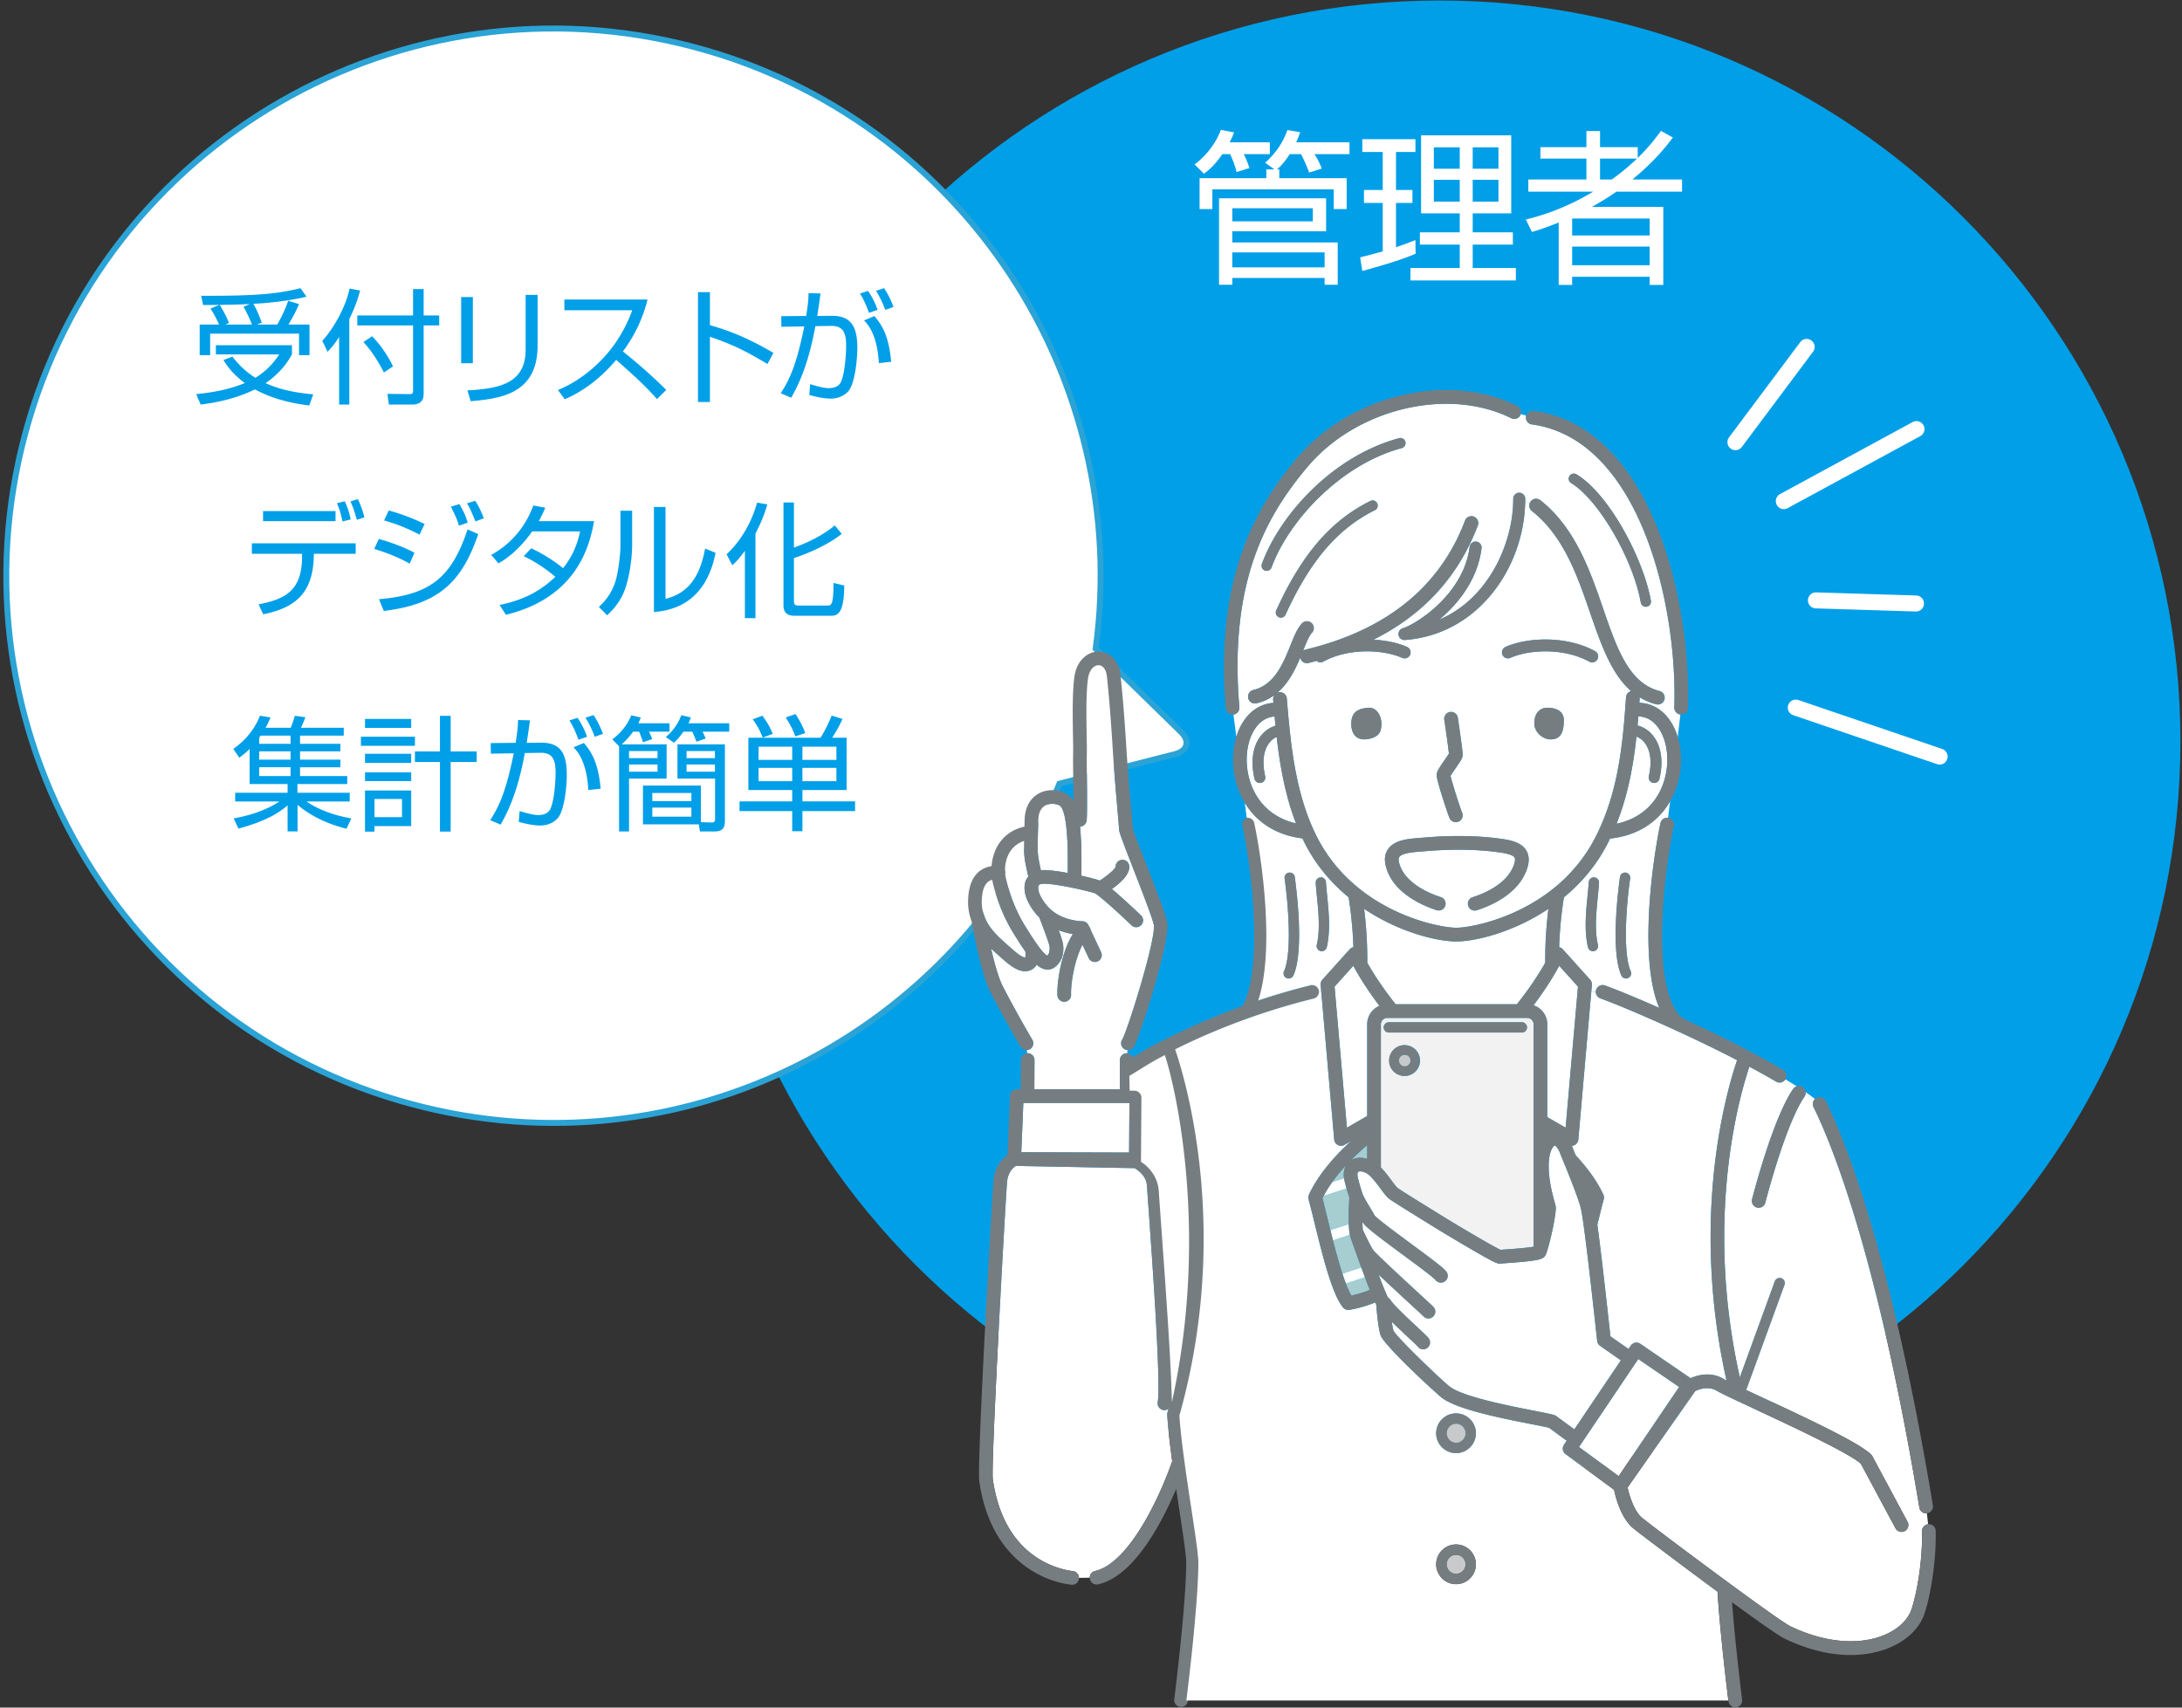 <svg xmlns="http://www.w3.org/2000/svg" width="368" height="288" viewBox="-0.563 -0.082 368 288" xml:space="preserve"><rect x="-0.563" y="-0.082" width="368" height="288" fill="#333333" stroke="none"/><path fill="#009FE8" d="M367.17 124.943c0 69.004-55.938 124.943-124.941 124.943-69.008 0-124.945-55.939-124.945-124.943S173.221 0 242.229 0C311.232 0 367.17 55.939 367.17 124.943"/><path fill="#FFF" d="m198.627 123.385-9.879-9.654c-1.223-1.193-3.043-2.973-4.523-4.42 6.152-45.34-22.184-89.264-67.547-101.418C67.455-5.297 16.857 23.914 3.666 73.137c-13.188 49.225 16.023 99.82 65.25 113.008 45.359 12.156 91.863-11.715 109.207-54.055l6.125-1.568 13.383-3.42c2.094-.536 2.539-2.209.996-3.717"/><path fill="none" stroke="#2BA3D5" stroke-miterlimit="10" d="m198.627 123.385-9.879-9.654c-1.223-1.193-3.043-2.973-4.523-4.42 6.152-45.34-22.184-89.264-67.547-101.418C67.455-5.297 16.857 23.914 3.666 73.137c-13.188 49.225 16.023 99.82 65.25 113.008 45.359 12.156 91.863-11.715 109.207-54.055l6.125-1.568 13.383-3.42c2.094-.536 2.539-2.209.996-3.717z"/><path fill="#FFF" d="M213.596 23.923v1.988H209.2c.308.588.728 1.568.952 2.352l-2.156.672c-.224-1.008-.756-2.296-1.092-3.024h-1.288c-.979 1.372-1.932 2.464-3.136 3.304l-1.568-1.568c2.269-1.652 3.836-4.116 4.424-5.824l2.24.42c-.224.588-.364.924-.756 1.68h6.776zm1.596 4.564v1.484h11.368v5.208h-2.185v-3.332h-20.468v3.332h-2.156v-5.208h11.256v-1.484h1.372l-1.567-1.12c1.68-1.512 2.968-3.276 3.752-5.516l2.155.364c-.195.56-.363 1.036-.672 1.708h8.988v1.988h-5.908c.616.98.784 1.316 1.232 2.436l-2.128.672c-.28-.812-.924-2.268-1.372-3.108h-1.904c-.224.364-1.063 1.68-2.156 2.576h.393zm7.896 4.872v5.572h-15.819v1.876h17.779v7.14h-2.212v-1.148h-15.567v1.148h-2.24V33.359h18.059zm-15.819 1.68v2.212h13.58v-2.212h-13.58zm0 7.448v2.52h15.567v-2.52h-15.567zM238.181 42.711c-2.772 1.204-6.748 2.296-8.988 2.912l-.364-2.296c.98-.224 2.521-.672 3.809-1.008v-8.176h-3.164v-2.184h3.164v-6.412h-3.444v-2.156h8.96v2.156h-3.276v6.412h2.772v2.184h-2.772v7.476c1.372-.476 2.24-.812 3.276-1.204l.027 2.296zm16.128-19.964v13.16h-6.496v3.192h6.775v2.072h-6.775v3.948h7.279v2.1h-17.779v-2.1h8.315v-3.948h-6.72v-2.072h6.72v-3.192h-6.523v-13.16h15.204zm-8.681 2.016h-4.368v3.612h4.368v-3.612zm0 5.488h-4.368v3.668h4.368v-3.668zm6.524-5.488h-4.34v3.612h4.34v-3.612zm0 5.488h-4.34v3.668h4.34v-3.668zM281.58 23.111c-1.008 1.344-3.08 4.004-6.832 7.084h8.372v2.044h-11.06c-1.345.952-2.744 1.792-4.172 2.576h12.067v13.16h-2.296v-1.372h-13.076v1.372h-2.268V37.447c-2.408.952-3.36 1.26-4.508 1.596l-1.036-2.1c2.156-.532 6.355-1.68 11.368-4.704h-10.948v-2.044h9.8v-3.528h-7.756v-1.932h7.756v-2.716h2.296v2.716h6.356v1.82c2.128-2.072 3.275-3.668 3.92-4.564l2.017 1.12zm-3.92 13.664h-13.076v2.856h13.076v-2.856zm0 4.732h-13.076v3.136h13.076v-3.136zm-6.412-11.312c.645-.448 2.185-1.54 4.284-3.528h-6.244v3.528h1.96z"/><path fill="#009FE8" d="M51.591 68.301c-3.191-.378-6.341-1.176-9.154-2.708-3.674 1.806-7.412 2.331-9.154 2.562l-.756-1.764c2.876-.294 5.48-.756 8.209-1.869-2.163-1.575-3.107-3.065-3.611-3.884l1.512-.567c.756.966 1.89 2.31 3.863 3.569 2.268-1.365 3.464-3.107 4.031-3.947H35.844v-1.554h12.829v1.554c-.525.945-1.701 2.96-4.451 4.85 1.596.672 3.548 1.47 8.042 1.89l-.673 1.868zm-5.396-13.647c.903-1.554 1.533-3.065 1.848-4.01l1.827.567c-.672 1.533-1.029 2.163-1.785 3.443h3.548v5.165h-1.764v-3.632H34.878v3.632h-1.764v-5.165h3.275a20.443 20.443 0 0 0-1.449-2.708l1.512-.609c-.819.021-1.743.021-2.771.021l-.315-1.554c9.553.042 12.997-.357 16.755-1.281l1.008 1.428c-2.436.63-6.425 1.113-8.965 1.197.777 1.365 1.218 2.646 1.428 3.191l-.819.315h3.422zm-4.262 0a24.388 24.388 0 0 0-1.428-3.002l1.092-.462c-1.386.084-3.653.126-5.102.147.504.798 1.218 2.121 1.554 3.065l-.609.252h4.493zM58.352 68.154H56.63V56.753c-.861 1.344-1.428 1.953-1.953 2.499l-.882-1.848c1.89-2.058 3.947-5.669 4.598-8.818l1.785.336c-.252.861-.651 2.415-1.827 4.808v14.424zM70.886 48.67v4.451h2.625v1.68h-2.625v11.422c0 .945-.21 1.932-2.016 1.932h-3.842l-.252-1.806 3.779.042c.357 0 .546-.084.546-.588V54.801h-9.406v-1.68h9.406V48.67h1.785zm-6.698 14.067c-.315-.609-1.659-3.233-3.464-5.123l1.47-.987c2.079 2.142 3.191 4.409 3.527 5.081l-1.533 1.029zM79.185 61.184h-1.974v-11.17h1.974v11.17zm10.918-2.961c0 8.314-6.572 8.923-11.275 9.364l-.567-1.827c5.249-.294 9.826-1.071 9.826-6.887v-9.217h2.016v8.567zM93.529 65.698c3.527-1.407 9.658-5.438 12.535-13.458H94.621v-1.806h14.025a24.244 24.244 0 0 1-4.157 8.755c2.541 2.037 4.997 4.178 7.307 6.488l-1.554 1.554c-1.176-1.323-2.708-2.981-6.887-6.614-2.373 2.813-5.27 5.186-8.671 6.635l-1.155-1.554zM119.167 49.195v5.564c4.724 1.323 8.125 3.17 10.708 4.682l-1.008 1.869c-3.821-2.289-5.921-3.296-9.7-4.598v11.002h-2.016V49.195h2.016zM137.813 49.405c-.105.903-.252 1.911-.546 3.8l2.415-.021c3.191-.021 4.346 1.68 4.346 5.396 0 1.953-.399 6.215-1.617 7.433-.903.882-1.932 1.134-2.918 1.134-1.218 0-2.688-.378-3.569-.609l.147-1.827c1.029.315 2.289.672 3.149.672s1.68-.252 2.058-1.071c.672-1.491.861-4.85.861-6.026 0-2.142-.42-3.443-2.583-3.401l-2.604.042c-1.281 6.992-3.044 10.204-4.073 12.073l-1.764-.756c1.26-1.995 2.541-4.199 3.968-11.275l-3.863.063-.021-1.785 4.199-.042c.378-2.289.399-3.212.399-3.842l2.016.042zm8.188 3.275c-.735-1.995-1.239-2.792-1.533-3.254l1.365-.441c.651.903 1.26 2.163 1.617 3.191l-1.449.504zm1.659 8.483c-.273-4.892-1.89-6.572-2.499-7.202l1.743-.735c1.407 1.638 2.436 3.464 2.834 7.706l-2.078.231zm1.07-8.987c-.315-.945-.987-2.331-1.554-3.212l1.365-.441c.777 1.176 1.176 2.1 1.596 3.17l-1.407.483zM59.426 91.557v1.764h-7.055c-.042 6.53-2.981 9.07-8.545 10.204l-.777-1.68c4.829-.924 7.454-2.541 7.328-8.524h-8.461v-1.764h17.51zm-3.401-5.438v1.701h-12.22v-1.701h12.22zm1.176 1.742c-.21-1.029-.483-2.079-.945-3.065l1.323-.336c.462.966.798 1.995 1.008 3.065l-1.386.336zm2.414-.273c-.42-1.47-.567-1.974-1.071-3.107l1.239-.378c.462.861.924 2.289 1.113 3.065l-1.281.42zM68.534 94.979c-1.974-1.092-3.947-1.869-5.984-2.478l.777-1.68c1.806.483 4.346 1.407 6.005 2.331l-.798 1.827zm-5.186 6.005c8.671-.756 12.241-3.653 14.949-11.779l1.806.798c-2.708 7.769-6.362 11.821-15.936 12.955l-.819-1.974zm6.845-10.897a30.268 30.268 0 0 0-5.984-2.394l.798-1.68a34.475 34.475 0 0 1 6.047 2.289l-.861 1.785zm6.635-1.512c-.273-.987-.378-1.218-1.344-3.212l1.428-.42c.735 1.26 1.008 1.827 1.407 3.128l-1.491.504zm2.792-.714c-.84-2.016-.924-2.247-1.428-3.044l1.386-.441c.399.63.819 1.281 1.449 2.96l-1.407.525zM89.026 92.396c2.75 1.26 4.829 2.897 5.375 3.359 1.323-1.701 2.289-3.485 2.876-6.215h-8.083c-2.457 3.464-4.745 4.85-5.69 5.396l-1.218-1.428c4.388-2.436 6.236-6.005 7.097-8.335l2.016.378c-.231.567-.504 1.176-1.092 2.268h9.322c-.693 3.758-2.625 12.808-14.865 15.789l-1.071-1.659c3.779-.777 6.656-2.142 9.406-4.745-2.499-2.1-4.472-3.065-5.333-3.485l1.26-1.323zM106.049 91.704c0 2.31-.399 5.123-1.113 7.328-.819 2.499-2.373 3.968-3.107 4.661l-1.386-1.407c.882-.84 2.31-2.289 2.96-4.934.294-1.176.672-3.758.672-5.375v-5.921h1.974v5.648zm5.627 9.217c3.863-.945 5.816-3.779 6.677-8.482l1.764.714c-1.764 9.049-8.042 9.763-10.393 9.994V85.426h1.953v15.495zM126.85 104.175h-1.785V92.816c-1.029 1.428-1.512 1.869-2.121 2.436l-.966-1.848c2.625-2.436 4.325-5.732 5.144-8.713l1.722.294c-.231.819-.672 2.373-1.995 4.913v14.277zm14.55-14.214c-2.562 2.037-6.194 3.485-8.063 4.073v7.097c0 .756.105.924.924.924h4.619c.777 0 1.113 0 1.134-3.821l1.806.441c-.021 5.102-1.323 5.102-2.436 5.102h-5.795c-.819 0-2.016-.105-2.016-1.743V84.67h1.764v7.601c1.344-.462 4.556-1.764 6.887-3.737l1.176 1.427zM48.465 122.665a16.29 16.29 0 0 0 .693-2.016l1.785.231c-.231.63-.399 1.029-.756 1.785h7.223v1.323h-7.37v1.386h6.803v1.26H50.04v1.407h6.803v1.281H50.04v1.491h7.958v1.344H49.6v1.47h8.818v1.47h-7.286c2.918 1.995 6.299 2.625 7.559 2.855l-.819 1.743c-1.596-.42-5.081-1.365-8.251-4.031v4.472h-1.68v-4.388c-1.239 1.071-3.338 2.583-8.293 3.926l-.798-1.722c1.302-.252 4.766-.903 7.706-2.855h-7.454v-1.47h8.839v-1.47h-6.404v-5.921c-.735.735-1.26 1.113-1.743 1.47l-1.008-1.47c1.092-.798 3.296-2.52 4.493-5.606l1.785.294a13.306 13.306 0 0 1-.84 1.743h4.241zm-5.081 1.322c-.063.105-.126.21-.231.336v1.05h5.291v-1.386h-5.06zm5.06 2.646h-5.291v1.407h5.291v-1.407zm0 2.687h-5.291v1.491h5.291v-1.491zM69.417 124.176v1.533h-9.112v-1.533h9.112zm-.63-3.002v1.512h-7.79v-1.512h7.79zm0 5.879v1.533h-7.79v-1.533h7.79zm0 3.128v1.47h-7.79v-1.47h7.79zm0 3.066v6.005h-6.194v.924h-1.596v-6.929h7.79zm-1.554 1.427h-4.64v3.065h4.64v-3.065zm8.209 5.501h-1.806v-11.737h-4.22v-1.785h4.22v-6.005h1.806v6.005h4.388v1.785h-4.388v11.737zM88.813 121.405c-.105.903-.252 1.911-.546 3.8l2.415-.021c3.191-.021 4.346 1.68 4.346 5.396 0 1.953-.399 6.215-1.617 7.433-.903.882-1.932 1.134-2.918 1.134-1.218 0-2.688-.378-3.569-.609l.147-1.827c1.029.315 2.289.672 3.149.672s1.68-.252 2.058-1.071c.672-1.491.861-4.85.861-6.026 0-2.142-.42-3.443-2.583-3.401l-2.604.042c-1.281 6.992-3.044 10.204-4.073 12.073l-1.764-.756c1.26-1.995 2.541-4.199 3.968-11.275l-3.863.063-.021-1.785 4.199-.042c.378-2.289.399-3.212.399-3.842l2.016.042zm8.188 3.275c-.735-1.995-1.239-2.792-1.533-3.254l1.365-.441c.651.903 1.26 2.163 1.617 3.191l-1.449.504zm1.659 8.483c-.273-4.892-1.89-6.572-2.499-7.202l1.743-.735c1.407 1.638 2.436 3.464 2.834 7.706l-2.078.231zm1.07-8.987c-.315-.945-.987-2.331-1.554-3.212l1.365-.441c.777 1.176 1.176 2.1 1.596 3.17l-1.407.483zM112.349 121.909v1.407h-3.464c.357.735.441.966.546 1.26l-1.554.525a16.786 16.786 0 0 0-.651-1.785h-1.008c-.168.231-.84 1.176-1.932 2.142h7.58v5.774h-6.341v8.923h-1.68v-14.361l-1.134-1.176c1.68-1.302 2.541-2.52 3.191-4.052l1.596.357c-.126.357-.21.588-.399.987h5.25zm-2.016 4.682h-4.808v1.197h4.808v-1.197zm0 2.267h-4.808v1.218h4.808v-1.218zm-2.456 10.1v-6.551h9.763v6.173l1.764.063c.252 0 .63.021.63-.588v-6.824h-6.341v-5.774h8v12.85c0 1.029-.189 1.848-1.785 1.848h-2.415l-.21-1.197h-9.406zm8.167-5.291h-6.593v1.365h6.593v-1.365zm0 2.456h-6.593v1.533h6.593v-1.533zm6.383-14.214v1.407h-4.514c.315.588.441.924.525 1.176l-1.554.525c-.21-.609-.42-1.113-.693-1.701H114.7c-.777 1.092-1.134 1.428-1.596 1.869l-1.386-.966c1.134-.882 2.121-2.31 2.625-3.674l1.617.378c-.126.336-.21.567-.42.987h6.887zm-2.414 4.682h-4.787v1.197h4.787v-1.197zm0 2.267h-4.787v1.218h4.787v-1.218zM142.22 124.344v8.818h-7.454v1.911h8.881v1.638h-8.881v3.401h-1.722v-3.401h-8.881v-1.638h8.881v-1.911h-7.391v-8.818h12.157c.735-1.029 1.722-3.296 1.89-3.737l1.827.567c-.567 1.302-1.302 2.499-1.743 3.17h2.436zm-14.152-.021c-.399-1.05-.966-2.142-1.68-3.086l1.638-.609c.861 1.239 1.155 1.701 1.743 3.065l-1.701.63zm4.976 1.533h-5.669v2.226h5.669v-2.226zm0 3.569h-5.669v2.247h5.669v-2.247zm.525-5.312c-.378-1.113-.945-2.121-1.617-3.191l1.659-.567c1.092 1.722 1.428 2.646 1.638 3.212l-1.68.546zm6.929 1.743h-5.732v2.226h5.732v-2.226zm0 3.569h-5.732v2.247h5.732v-2.247z"/><path fill="#FFF" d="M184.123 264.881c5.625-1.279 10.775-12.115 13.008-18.514-.389-2.887-.711-5.652-.838-7.826a1.153 1.153 0 0 1 .041-.383c.063-.215.119-.43.18-.645a1.151 1.151 0 0 1-1.824-1.133c.574-3.107-.988-24.834-1.574-33.014a269.836 269.836 0 0 1-.242-3.477c-.098-1.67-1.559-2.652-2.084-2.953l-20.035-.379c-.385.242-1.316.994-1.471 2.668-.264 2.889-2.754 47.74-2.406 50.182 1.857 13.043 10.82 15.16 13.523 15.498a1.15 1.15 0 0 1 1.004 1.133l1.82-.021a1.152 1.152 0 0 1 .898-1.136zM169.307 159.258l.42.369c.701.629 1.877 1.68 2.549 1.785a.188.188 0 0 0 .066.002c-.012-.016.109-.271.023-1.008a48.735 48.735 0 0 1-1.42-2.16l-.338-.535c-1.646-2.584-2.813-5.33-3.674-8.641a9.1 9.1 0 0 1-.158-.768c-.855.229-1.676.986-1.76 3.496a6.883 6.883 0 0 0 .314 2.326c.094.135.16.287.189.459 0 .006.006.045.018.111.81 1.945 2.407 3.357 3.771 4.564zM168.971 147.313c.035.391.094.785.197 1.178.797 3.07 1.873 5.605 3.385 7.98l.346.545c.586.934 2.318 3.686 3.162 4.088.203-.189.486-.6.379-1.594-.074-.543-1.137-3.332-1.484-4.248a14.506 14.506 0 0 1-.205-.568c-.072-.074-.146-.145-.217-.221-1.961-2.139-2.754-4.467-2.066-6.078a2.77 2.77 0 0 1 .395-.643c-.182-.783-.473-2.088-.602-2.967-.117-.809-.139-1.684-.113-3.037-.943.318-1.715.881-2.266 1.67-.623.896-.941 2.053-.938 3.273.035.113.061.23.061.355a1.292 1.292 0 0 1-.034.267zM174.986 146.693c.123-.014.244-.027.371-.029.945-.023 2.527.189 4.16.488.01-1.859.008-4.494-.059-5.293-.016-.17-.027-.396-.043-.664-.232-4.096-.855-5.225-1.336-5.451-.648-.307-1.652-.402-2.43.076-.691.424-1.061 1.217-1.094 2.359l-.033 1.029c-.088 2.891-.131 4.209.021 5.244.092.624.283 1.523.443 2.241z"/><path fill="#FFF" d="M172.76 177.553a1.154 1.154 0 0 1 1.146 1.16l-.025 4.93h14.432v-4.936c0-.637.518-1.154 1.154-1.154.027 0 .055.006.086.01l.039-.545a1.133 1.133 0 0 1-.58-.197 1.152 1.152 0 0 1-.299-1.58c.977-1.732 5.82-17.307 5.305-19.418-.352-1.428-2.086-5.879-3.477-9.457-2.063-5.295-2.375-6.162-2.375-6.635 0-.221-.109-1.479-.227-2.811-.234-2.668-.59-6.697-.855-10.969-.369-5.914-.709-9.498-.965-11.957-.117-1.131-.666-1.869-1.398-1.879h-.016c-.719 0-1.578.725-1.789 2.324-.336 2.557-.262 6.664-.207 9.662.023 1.268.039 2.268.023 2.906-.021.809-.004 2.436.014 4.158.029 2.725.061 5.813-.041 7.096a1.15 1.15 0 0 1-.852 1.023l-.258.068c.063.627.098 1.219.125 1.711.012.242.023.447.039.6.086 1.027.074 4.314.061 5.957 1.338.297 2.498.602 3.102.814 1.322-.85 2.51-1.873 2.664-2.32a1.155 1.155 0 0 1 1.068-1.172 1.144 1.144 0 0 1 1.234 1.068c.102 1.379-1.443 2.805-2.93 3.846 1.967 1.643 4.531 4.092 4.902 4.449a1.153 1.153 0 1 1-1.596 1.664c-1.275-1.221-4.818-4.527-6.123-5.379-.412-.152-1.947-.545-3.668-.904-.039-.006-.078-.016-.117-.025-1.836-.381-3.857-.719-4.949-.691-.453.01-.73.121-.818.33-.205.48.061 1.887 1.643 3.611 2.191 2.387 5.695 2.375 5.711 2.385a1.13 1.13 0 0 1 1.061.664l.102.217c.141.164.229.357.264.561l1.77 3.779a1.154 1.154 0 1 1-2.09.98l-1.051-2.242c-1.367 2.6-1.994 6.6-1.922 8.42a1.151 1.151 0 0 1-1.105 1.199l-.047.002a1.151 1.151 0 0 1-1.152-1.107c-.09-2.213.637-7.17 2.605-10.311a11.6 11.6 0 0 1-2.383-.654c.434 1.211.693 2.035.738 2.455.229 2.094-.645 3.219-1.416 3.793a1.943 1.943 0 0 1-1.178.395c-.129 0-.262-.012-.395-.037-.496-.094-.984-.367-1.471-.777a2.292 2.292 0 0 1-.332.436 2.26 2.26 0 0 1-1.619.656c-.137 0-.273-.012-.41-.033-1.24-.197-2.42-1.178-3.723-2.344l-.408-.361a36.927 36.927 0 0 1-1.197-1.086c.539 2.357 1.232 4.914 1.961 6.338 2.145 4.201 4.971 9.004 5 9.053a1.152 1.152 0 0 1-.41 1.58c-.156.094-.33.137-.504.148l.039.541c.027-.002.055-.008.082-.008h.008zM171.682 194.25l18.179.055.059-8.354h-17.895z"/><path fill="#767D81" d="M200.631 254.344c-.785-5.16-1.758-11.561-2.023-15.746 5.068-18.002 4.523-34.055 3.172-44.367-1.098-8.367-2.924-14.709-3.895-17.393 7.277-3.633 15.34-6.59 23.381-8.57.525-.129.875-.602.875-1.119a1.14 1.14 0 0 0-.029-.277 1.154 1.154 0 0 0-1.398-.844 115.49 115.49 0 0 0-8.809 2.559c2.744-8.381.707-23.389-.672-29.902a1.144 1.144 0 0 0-1.273-.9c-.031.004-.063.004-.094.01a1.156 1.156 0 0 0-.891 1.367c.949 4.482 2.037 12.17 1.977 19.08-.043 5.121-.711 8.99-1.916 11.342-4.521 1.633-8.928 3.523-13.072 5.641-2.133.971-3.949 2.074-5.447 3.008a1.147 1.147 0 0 0-.963-.668c-.031-.004-.059-.01-.086-.01-.637 0-1.154.518-1.154 1.154v4.936h-14.432l.025-4.93a1.155 1.155 0 0 0-1.146-1.16h-.008c-.027 0-.055.006-.082.008a1.149 1.149 0 0 0-1.07 1.141l-.027 4.941h-.654c-.619 0-1.127.488-1.152 1.105l-.412 9.98c-.832.58-2.145 1.865-2.367 4.289-.25 2.723-2.801 47.871-2.395 50.715.789 5.529 2.873 9.916 6.199 13.039 2.58 2.424 5.891 3.996 9.322 4.426a1.154 1.154 0 0 0 1.288-1.002c.008-.053.004-.105.004-.156a1.151 1.151 0 0 0-1.004-1.133c-2.703-.338-11.666-2.455-13.523-15.498-.348-2.441 2.143-47.293 2.406-50.182.154-1.674 1.086-2.426 1.471-2.668l20.035.379c.525.301 1.986 1.283 2.084 2.953.025.469.113 1.713.242 3.477.586 8.18 2.148 29.906 1.574 33.014a1.151 1.151 0 0 0 1.824 1.133c-.061.215-.117.43-.18.645a1.153 1.153 0 0 0-.041.383c.127 2.174.449 4.939.838 7.826-2.232 6.398-7.383 17.234-13.008 18.514a1.153 1.153 0 1 0 .512 2.25c6.059-1.377 10.754-10.395 13.164-16.096a634.3 634.3 0 0 0 .551 3.656c.59 3.891 1.148 7.564 1.148 8.697 0 7.105-2 22.965-2.02 23.125a1.152 1.152 0 0 0 1.145 1.297c.574 0 1.07-.426 1.145-1.008l.02-.145c.211-1.688 2.02-16.297 2.02-23.27-.003-1.308-.523-4.724-1.179-9.046zm-10.77-60.039-18.18-.055.344-8.299h17.895l-.059 8.354z"/><path fill="#767D81" d="M173.545 175.291c-.029-.049-2.855-4.852-5-9.053-.729-1.424-1.422-3.98-1.961-6.338.414.396.824.758 1.197 1.086l.408.361c1.303 1.166 2.482 2.146 3.723 2.344.137.021.273.033.41.033.617 0 1.193-.229 1.619-.656.129-.129.236-.277.332-.436.486.41.975.684 1.471.777.133.025.266.037.395.037.426 0 .826-.133 1.178-.395.771-.574 1.645-1.699 1.416-3.793-.045-.42-.305-1.244-.738-2.455.875.346 1.707.545 2.383.654-1.969 3.141-2.695 8.098-2.605 10.311a1.151 1.151 0 0 0 1.152 1.107l.047-.002a1.15 1.15 0 0 0 1.105-1.199c-.072-1.82.555-5.82 1.922-8.42l1.051 2.242a1.157 1.157 0 0 0 1.535.555c.578-.271.824-.957.555-1.535l-1.77-3.779a1.164 1.164 0 0 0-.264-.561l-.102-.217a1.13 1.13 0 0 0-1.061-.664c-.016-.01-3.52.002-5.711-2.385-1.582-1.725-1.848-3.131-1.643-3.611.088-.209.365-.32.818-.33 1.092-.027 3.113.311 4.949.691.039.01.078.02.117.025 1.721.359 3.256.752 3.668.904 1.305.852 4.848 4.158 6.123 5.379a1.152 1.152 0 1 0 1.596-1.664c-.371-.357-2.936-2.807-4.902-4.449 1.486-1.041 3.031-2.467 2.93-3.846a1.144 1.144 0 0 0-1.234-1.068 1.154 1.154 0 0 0-1.068 1.172c-.154.447-1.342 1.471-2.664 2.32-.604-.213-1.764-.518-3.102-.814.014-1.643.025-4.93-.061-5.957a12.026 12.026 0 0 1-.039-.6 38.996 38.996 0 0 0-.125-1.711l.258-.068a1.15 1.15 0 0 0 .852-1.023c.102-1.283.07-4.371.041-7.096-.018-1.723-.035-3.35-.014-4.158.016-.639 0-1.639-.023-2.906-.055-2.998-.129-7.105.207-9.662.211-1.6 1.07-2.324 1.789-2.324h.016c.732.01 1.281.748 1.398 1.879.256 2.459.596 6.043.965 11.957.266 4.271.621 8.301.855 10.969.117 1.332.227 2.59.227 2.811 0 .473.313 1.34 2.375 6.635 1.391 3.578 3.125 8.029 3.477 9.457.516 2.111-4.328 17.686-5.305 19.418a1.151 1.151 0 0 0 .299 1.58c.178.125.379.184.58.197.027.002.055.014.082.014.363 0 .723-.172.945-.49.826-1.174 6.41-18.115 5.639-21.268-.385-1.574-2.076-5.916-3.568-9.746-.969-2.49-2.066-5.305-2.217-5.9-.014-.375-.086-1.223-.234-2.91-.232-2.656-.588-6.668-.852-10.908-.373-5.959-.713-9.57-.971-12.053-.279-2.695-2.043-3.926-3.664-3.947h-.043c-1.699 0-3.689 1.346-4.082 4.33-.359 2.727-.281 6.934-.227 10.004.021 1.189.039 2.217.023 2.803-.021.852-.004 2.424.016 4.244.012 1.279.025 2.635.027 3.834-.354-.602-.809-1.088-1.402-1.369-1.479-.695-3.293-.617-4.621.199-1.359.832-2.137 2.344-2.195 4.256l-.031 1.027c0 .07-.004.133-.006.199-1.775.389-3.225 1.328-4.225 2.766-.766 1.1-1.207 2.455-1.32 3.889-2.512.438-3.844 2.359-3.957 5.729a9.061 9.061 0 0 0 .592 3.584c.291 1.668 1.615 8.906 3.188 11.986 2.176 4.262 5.041 9.125 5.068 9.174.215.365.6.568.994.568.027 0 .055-.01.08-.012.174-.012.348-.055.504-.148a1.154 1.154 0 0 0 .41-1.581zm.978-36.082.033-1.029c.033-1.143.402-1.936 1.094-2.359.777-.479 1.781-.383 2.43-.076.48.227 1.104 1.355 1.336 5.451.016.268.027.494.043.664.066.799.068 3.434.059 5.293-1.633-.299-3.215-.512-4.16-.488-.127.002-.248.016-.371.029-.16-.719-.352-1.617-.441-2.24-.153-1.036-.11-2.354-.023-5.245zm-4.642 4.209c.551-.789 1.322-1.352 2.266-1.67-.025 1.354-.004 2.229.113 3.037.129.879.42 2.184.602 2.967a2.762 2.762 0 0 0-.395.643c-.688 1.611.105 3.939 2.066 6.078.07.076.145.146.217.221.059.178.127.363.205.568.348.916 1.41 3.705 1.484 4.248.107.994-.176 1.404-.379 1.594-.844-.402-2.576-3.154-3.162-4.088l-.346-.545c-1.512-2.375-2.588-4.91-3.385-7.98a7.033 7.033 0 0 1-.197-1.178c.02-.086.033-.174.033-.266a1.16 1.16 0 0 0-.061-.355c-.003-1.221.316-2.378.939-3.274zm-4.344 11.277a1.569 1.569 0 0 1-.018-.111 1.135 1.135 0 0 0-.189-.459 6.837 6.837 0 0 1-.314-2.326c.084-2.51.904-3.268 1.76-3.496a9.1 9.1 0 0 0 .158.768c.861 3.311 2.027 6.057 3.674 8.641l.338.535c.482.77.955 1.5 1.42 2.16.086.736-.035.992-.023 1.008a.188.188 0 0 1-.066-.002c-.672-.105-1.848-1.156-2.549-1.785l-.42-.369c-1.365-1.208-2.962-2.62-3.771-4.564z"/><path fill="#FFF" d="M299.576 182.504c-.197 0-.398-.051-.582-.158a144.192 144.192 0 0 0-4.52-2.527c-1.711 5.082-7.609 25.639-1.609 52.41l5.902-16.205a.867.867 0 0 1 1.109-.518c.449.164.682.66.516 1.109l-6.459 17.732c.732.344 1.525.713 2.354 1.098 9.098 4.236 16.783 7.895 18.713 9.787.084.082.154.176.209.279l5.941 11.072c.301.561.09 1.262-.471 1.563-.561.299-1.26.09-1.564-.473l-5.85-10.902c-2.092-1.85-11.99-6.457-17.951-9.234-3.23-1.502-5.564-2.59-6.367-3.066-1.439-.854-3.074-.189-3.613.076l-11.4 16.246c.295 1.369 1.096 4.021 2.467 5.141 2.41 1.965 22.813 17.209 24.957 18.252 5.383 2.609 10.924 3.246 15.199 1.75 2.406-.84 4.195-2.277 5.039-4.043.613-1.285 2.109-7.258 1.998-13.734a1.15 1.15 0 0 1 1.025-1.162l-.209-1.85c-.041.004-.088.01-.129.01-.555 0-1.045-.4-1.139-.965-7.047-42.625-14.83-61.449-17.852-67.564a1.15 1.15 0 0 1 .242-1.34 21.183 21.183 0 0 0-1.576-1.166 1.14 1.14 0 0 1-.193.76c-3.227 4.684-6.563 17.738-6.598 17.869a1.153 1.153 0 0 1-2.236-.568c.143-.551 3.475-13.588 6.934-18.611.15-.215.359-.361.592-.438-.658-.418-1.313-.822-1.896-1.18-.217.351-.594.55-.983.55zM214.205 118.467l-.047-.551a1.152 1.152 0 0 1 .213-.762 8.177 8.177 0 0 1-3.033 1.385 1.15 1.15 0 0 1-1.383-.866 1.15 1.15 0 0 1 .863-1.383c3.561-.822 5.063-4.547 6.266-7.541.627-1.551 1.168-2.893 1.941-3.689a1.154 1.154 0 1 1 1.654 1.612c-.459.471-.941 1.67-1.453 2.941a1.097 1.097 0 0 1-.021.051 1.19 1.19 0 0 1 .379-.172c13.648-3.268 22.711-10.59 26.93-21.762a1.154 1.154 0 0 1 2.16.814c-.248.658-.52 1.299-.797 1.932.02.291.035.576.043.857a.981.981 0 0 1 .506-.07c.553.07.947.574.877 1.129-.668 5.322-3.979 9.398-7.133 12.033 8.625-3.664 12.523-13.363 12.48-20.387a1.007 1.007 0 0 1 1.004-1.016h.006c.557 0 1.006.447 1.01 1.002 0 .139-.004.279-.008.418l.781.318c.039-.098.088-.193.156-.279a1.153 1.153 0 0 1 1.621-.191c5.887 4.641 8.387 11.889 10.592 18.283 2.318 6.725 4.322 12.533 9.482 13.889a1.155 1.155 0 1 1-.586 2.232 10.217 10.217 0 0 1-2.738-1.174c.004.047.008.092.004.139-.018.262-.035.529-.055.795 1.953.068 3.688 1.002 4.965 2.713.664.891 1.164 1.936 1.508 3.07.188-1.58.344-2.926.447-3.813a1.152 1.152 0 0 1-1.02-1.176c.295-10.078-1.619-21.207-5.125-29.77-3.045-7.445-8.799-16.605-18.902-17.977a1.152 1.152 0 0 1-.988-1.299c.008-.061.025-.119.041-.176l-.918-.277c-.02.063-.039.123-.07.184-.281.57-.977.801-1.547.52-10.689-5.316-26.117-1.619-34.391 8.242-6.684 7.965-13.271 19.006-11.461 40.504a1.147 1.147 0 0 1-1 1.236c.152 1.162.318 2.438.488 3.756.344-1.117.84-2.146 1.496-3.025 1.236-1.648 2.894-2.572 4.763-2.699zm49.924-38.254a.865.865 0 0 1 1.189-.293c5.504 3.332 11.266 14.193 12.547 21.314a.868.868 0 0 1-.855 1.02.868.868 0 0 1-.85-.713c-1.326-7.383-7.143-17.359-11.738-20.141a.865.865 0 0 1-.293-1.187zm-32.828 5.758c-6.295 3.137-10.936 8.568-15.047 17.611a.864.864 0 1 1-1.576-.716c4.289-9.43 9.178-15.119 15.852-18.443a.864.864 0 1 1 .771 1.548zm-19.045 9.062c3.008-8.256 11.93-18.193 23.156-21.217a.866.866 0 0 1 .45 1.672c-10.543 2.838-19.193 12.494-21.98 20.139a.864.864 0 1 1-1.626-.594z"/><path fill="#595049" d="M218.725 110.838c-.008.016-.012.031-.02.047l.025-.006c-.001-.014-.001-.027-.005-.041z"/><path fill="#FFF" d="M210.975 138.748c1.379 6.514 3.414 21.521.67 29.902a115.789 115.789 0 0 1 8.811-2.559 1.155 1.155 0 0 1 1.426 1.121h.393l-.104-1.188c-.027-.32.078-.637.293-.873l4.617-5.133a1.15 1.15 0 0 1 .613-.348 67.839 67.839 0 0 0-.809-8.414c-2.793-2.301-5.352-5.213-7.25-8.848-.188-.357-.361-.721-.535-1.086-4.295-.527-7.682-2.625-9.723-6.004.133 1.029.242 1.895.324 2.527a1.153 1.153 0 0 1 1.274.903zm11.175 9.148a.86.86 0 0 1 .914.813c.039.668.117 1.439.199 2.254.266 2.648.598 5.943-.066 8.715a.865.865 0 1 1-1.684-.4c.594-2.488.281-5.623.027-8.141-.082-.834-.162-1.621-.203-2.324a.87.87 0 0 1 .813-.917zm-6.16 15.825c1.207-2.625.918-9.752.098-15.65a.868.868 0 0 1 .738-.977.867.867 0 0 1 .977.736c.289 2.064 1.625 12.559-.238 16.613a.868.868 0 0 1-1.148.426.866.866 0 0 1-.427-1.148zM195.893 177.873c-1.805.906-3.387 1.895-4.699 2.715-.459.285-.883.547-1.289.793.014.801.031 1.66.051 2.488h.775a1.21 1.21 0 0 1 1.211 1.222l-.076 10.775c1.041.65 2.852 2.295 3.006 4.998.027.486.121 1.781.252 3.613.836 11.645 1.83 25.197 1.953 31.926 6.304-28.514.64-53.069-1.184-58.53zM270.967 141.354c-.168.354-.336.707-.52 1.057-1.902 3.637-4.459 6.547-7.25 8.85-.172 1.025-.674 4.326-.809 8.414.23.051.445.164.609.346l4.621 5.133c.215.236.32.553.293.873l-.105 1.188h.77c0-.131.02-.264.066-.395.219-.6.883-.908 1.479-.689 2.182.791 5.477 2.154 9.152 3.781-3.428-8.047-1.246-24.309.205-31.162a1.15 1.15 0 0 1 1.277-.9c.098-.771.215-1.721.348-2.789-2.062 3.597-5.607 5.808-10.136 6.293zm-2.031 17.923a.864.864 0 1 1-1.682.4c-.662-2.771-.332-6.068-.064-8.717a65.82 65.82 0 0 0 .199-2.252.852.852 0 0 1 .914-.813c.477.029.84.439.813.916-.043.701-.121 1.488-.203 2.32-.255 2.521-.571 5.656.023 8.146zm5.099 5.592a.862.862 0 0 1-1.146-.426c-1.863-4.055-.527-14.549-.24-16.613a.869.869 0 0 1 .979-.736.86.86 0 0 1 .734.977c-.82 5.898-1.107 13.025.1 15.65a.866.866 0 0 1-.427 1.148z"/><path fill="#FFF" d="M274.939 257.721c-2.123-1.732-3.012-5.221-3.281-6.531l-8.18-6.02a1.15 1.15 0 0 1-.273-1.574l.461-.684-2.969-2.18c-.457-.125-1.678-.363-2.863-.596-6.314-1.234-12.689-2.596-15.186-4.439-.771-.568-9.816-8.836-10.389-10.611-.387-1.195-.645-4.18-.719-5.125a9.196 9.196 0 0 1-.178-.365c-1.432.563-2.893 1.004-4.346 1.242a1.154 1.154 0 0 1-1.079-.406c-1.875-2.289-3.492-8.908-4.793-14.225-.391-1.59-.727-2.961-1.016-4a1.154 1.154 0 0 1 .064-.795c1.521-3.291 4.182-6.367 7.086-9.029l-1.1.633a1.151 1.151 0 0 1-1.109.023 1.149 1.149 0 0 1-.617-.922l-2.182-24.904h-.393c0 .518-.348.99-.875 1.121-8.039 1.98-16.1 4.934-23.375 8.564 1.871 5.477 9.387 30.967.719 61.764.266 4.184 1.238 10.586 2.021 15.746.656 4.324 1.174 7.738 1.174 9.047 0 6.973-1.809 21.578-2.02 23.27h91.406c-.168-1.355-1.363-10.996-1.832-18.363-6.376-4.7-13.214-9.874-14.156-10.641zm-29.937 9.381c-1.848 0-3.35-1.502-3.35-3.348s1.502-3.348 3.35-3.348c1.846 0 3.348 1.502 3.348 3.348s-1.502 3.348-3.348 3.348zm0-22.106c-1.848 0-3.35-1.502-3.35-3.348s1.502-3.35 3.35-3.35c1.846 0 3.348 1.504 3.348 3.35s-1.502 3.348-3.348 3.348zM265.625 192.117a1.149 1.149 0 0 1-1.099 1.049c.098.217.195.449.285.709.047.113.184.439.375.904 1.914 2.055 3.578 4.289 4.664 6.633.113.25.137.531.063.795-.289 1.037-.625 2.408-1.014 3.996l-.066.27c.535 3.842 1.236 10.039 1.943 16.443.109.99.199 1.811.266 2.391.578.404 1.695 1.188 3.053 2.131l.381-.564a1.152 1.152 0 0 1 1.607-.306l8.471 5.799c1.068-.479 3.359-1.193 5.572.121.115.068.285.16.494.268-6.25-27.895.156-49.279 1.791-54.027-7.768-4.035-18.221-8.666-23.076-10.43a1.152 1.152 0 0 1-.758-1.084h-.77l-2.182 24.902zM234.814 169.293h20.453c1.848-2.32 3.492-4.715 4.781-7.004a68.8 68.8 0 0 1 .535-9.088c-5.932 3.967-12.313 5.502-15.543 5.502s-9.613-1.535-15.543-5.502c.27 2.17.57 5.441.533 9.088 1.29 2.289 2.937 4.684 4.784 7.004zM279.596 132.951c1.57-3.49 1.336-7.863-.563-10.402-.623-.838-1.684-1.771-3.289-1.799-.039.504-.082 1.014-.129 1.527 1.016.26 1.953.879 2.66 1.787 1.344 1.727 1.713 4.281 1.039 7.193a.926.926 0 0 1-1.109.692.921.921 0 0 1-.689-1.107c.545-2.361.299-4.365-.697-5.645a3.193 3.193 0 0 0-1.391-1.045c-.504 4.703-1.391 9.764-3.355 14.697 3.482-.732 6.122-2.783 7.523-5.898zM213.51 125.197c-.996 1.279-1.242 3.283-.695 5.645a.925.925 0 0 1-.902 1.13.925.925 0 0 1-.898-.715c-.672-2.912-.305-5.467 1.039-7.193.668-.859 1.543-1.457 2.498-1.738-.053-.525-.102-1.047-.148-1.561-1.504.094-2.508.979-3.109 1.783-1.896 2.539-2.131 6.914-.561 10.402 1.367 3.041 3.918 5.066 7.279 5.842-1.834-4.75-2.717-9.822-3.26-14.582-.466.206-.894.54-1.243.987z"/><path fill="#FFF" d="M236.385 107.859c-.027.002-.053.002-.078.002a1.009 1.009 0 0 1-.285-1.978c2.102-.619 10.262-5.635 11.277-13.742.047-.375.295-.674.621-.807a21.372 21.372 0 0 0-.043-.857c-3.373 7.633-9.004 13.426-16.793 17.332 2.145.113 4.125.549 5.629 1.213.512.225.742.82.52 1.33-.227.51-.82.742-1.332.518-3.246-1.428-9.004-1.693-13.283.633a.999.999 0 0 1-.482.123 1.01 1.01 0 0 1-.648-.246c-.455.119-.9.248-1.363.359a1.15 1.15 0 0 1-1.391-.854c0-.002 0-.004-.002-.006l-.025.006c-.861 2.045-1.992 4.301-3.848 5.879a1.17 1.17 0 0 1 .354-.094 1.158 1.158 0 0 1 1.248 1.055c.604 7.23 1.359 16.23 5.221 23.617 6.471 12.375 20.287 15.053 23.361 15.053s16.891-2.678 23.359-15.053c4.143-7.922 4.77-16.75 5.273-23.844.035-.502.398-.895.852-1.023-3.359-2.922-5.094-7.926-6.895-13.148-2.205-6.393-4.484-13.002-9.84-17.223a1.149 1.149 0 0 1-.348-1.342l-.781-.318c-.126 10.835-7.661 22.456-20.278 23.415zm6.636 13.454a1.152 1.152 0 0 1 .973-1.311 1.149 1.149 0 0 1 1.309.971c.863 5.793.824 6.207.813 6.363-.045.475-.328.904-1.137 2.074-.281.406-.723 1.043-.904 1.373.252 1.104 1.58 5.35 1.947 6.18a1.153 1.153 0 0 1-1.057 1.619c-.443 0-.865-.256-1.057-.689-.316-.719-2.176-6.33-2.176-7.215 0-.582.352-1.139 1.348-2.582.234-.336.568-.818.719-1.076-.069-.768-.43-3.375-.778-5.707zm-12.855 3.251c-2.09.363-2.926-1.045-2.82-2.863s1.309-2.275 2.82-2.408c1.527-.133 2.248 1.5 2.248 2.627s-.158 2.281-2.248 2.644zm26.75 22.059c-1.469 4.043-5.871 5.996-8.363 6.801a1.154 1.154 0 1 1-.707-2.195c2.09-.676 5.77-2.273 6.902-5.395.217-.598.26-1.057.119-1.289-.338-.561-2.057-.797-2.701-.885-3.738-.514-7.973-.566-12.586-.16-.186.016-.383.031-.586.047-1.145.088-3.059.234-3.551.895-.049.066-.203.273-.074.854.781 3.551 5.203 5.332 7.066 5.934a1.153 1.153 0 1 1-.708 2.195c-2.246-.723-7.576-2.914-8.613-7.633-.234-1.066-.074-1.984.477-2.727 1.117-1.504 3.396-1.678 5.227-1.818.195-.016.383-.029.559-.045 4.785-.422 9.193-.363 13.102.172 1.672.23 3.527.592 4.363 1.979.523.866.551 1.965.074 3.27zm4.004-22c-1.188-.01-2.717-1.111-2.717-2.73s.857-2.396 1.713-2.559c.859-.164 3.266 0 3.266 2.037s-.536 3.264-2.262 3.252zm7.506-14.894a1.01 1.01 0 1 1-.965 1.773c-4.277-2.326-10.037-2.063-13.283-.633a1.01 1.01 0 1 1-.814-1.848c3.685-1.623 10.218-1.925 15.062.708zM260.389 172.678v15.652l3.096 1.783 2.084-23.791-3.162-3.512c-.053.098-.111.197-.166.295a.973.973 0 0 1-.086.154c-1.133 2.039-2.525 4.143-4.086 6.207a3.39 3.39 0 0 1 2.32 3.212zM230.018 172.678c0-1.398.852-2.6 2.064-3.115-1.588-2.096-3.006-4.232-4.158-6.305a1.593 1.593 0 0 1-.078-.141c-.055-.102-.117-.205-.172-.307l-3.16 3.512 2.082 23.791 3.422-1.973v-15.462z"/><circle fill="#C8C9CA" cx="245.002" cy="241.648" r="1.617"/><circle fill="#C8C9CA" cx="245.002" cy="263.754" r="1.617"/><path fill="#A6CDD0" d="M227.264 208.779a3.219 3.219 0 0 1-.166-.609l-2.854.939c.49 1.914 1.033 3.906 1.598 5.631l3.184-1.049a290.402 290.402 0 0 1-1.762-4.912zM227.01 201.9a38.057 38.057 0 0 1-.477-1.547l-3.863 1.271c-.066.127-.137.254-.199.383.27 1.006.572 2.244.916 3.65l.428 1.746 3.1-1.02c-.061-1.551.024-3.377.095-4.483zM226.08 198.406c-.07-.777.082-1.453.41-1.99a29.567 29.567 0 0 0-2.379 2.887l2.002-.658c-.013-.086-.029-.172-.033-.239zM226.424 216.395c.309.811.621 1.512.93 2.033a20.207 20.207 0 0 0 3.113-.943c-.266-.666-.547-1.398-.83-2.146l-3.213 1.056z"/><path fill="#FFF" d="m229.025 213.691-3.184 1.049c.191.588.387 1.145.582 1.654l3.213-1.057c-.204-.546-.411-1.099-.611-1.646zM227.061 207.984c-.012-.041-.016-.082-.021-.125a14.097 14.097 0 0 1-.125-1.475l-3.1 1.02c.139.555.281 1.125.43 1.705l2.854-.939a2.346 2.346 0 0 1-.038-.186zM226.113 198.645l-2.002.658a20.468 20.468 0 0 0-1.441 2.322l3.863-1.271c-.183-.635-.347-1.278-.42-1.709z"/><path fill="#A6CDD0" d="M230.018 195.363v-2.309a46.103 46.103 0 0 0-2.783 2.584c.1-.066.203-.129.314-.182.713-.341 1.597-.349 2.469-.093z"/><path fill="#F2F2F2" d="M257.004 171.6h-23.6a1.08 1.08 0 0 0-1.078 1.078v24.148c.691.715 1.266 1.479 1.773 2.166.424.572.863 1.166 1.121 1.35.637.449 4.359 2.752 6.359 3.988l1.246.771c1.859 1.156 8.395 5.045 9.686 5.613.158-.012.369-.027.619-.047 2.527-.176 4.18-.338 4.951-.486v-37.504a1.077 1.077 0 0 0-1.077-1.077zm-20.662 9.789a2.597 2.597 0 1 1 .003-5.195 2.597 2.597 0 0 1-.003 5.195zm19.762-7.326h-22.436a.864.864 0 1 1 0-1.73h22.436a.864.864 0 0 1 0 1.73z"/><circle fill="#C8C9CA" cx="236.342" cy="178.792" r=".983"/><path fill="#FFF" d="M269.289 226.896a1.156 1.156 0 0 1-.482-.809c-.063-.545-.176-1.578-.324-2.918-.584-5.301-1.951-17.713-2.48-19.654-.654-2.389-3.309-8.719-3.334-8.783l-.029-.074c-.406-1.197-.908-1.539-1-1.518-.225.037-1.016.949-1.016 3.43 0 2.453.639 4.77.98 6.014.098.354.17.625.203.793.219 1.086-1.266 7.615-1.775 8.334-.436.615-1.092.865-6.738 1.26-.389.027-.666.047-.76.057-.473.063-.689.09-5.514-2.73a310.917 310.917 0 0 1-5.412-3.236l-1.242-.768c-2.926-1.811-5.836-3.615-6.477-4.068-.563-.396-1.063-1.076-1.645-1.861-.521-.705-1.111-1.504-1.795-2.16-.705-.678-1.574-.824-1.904-.666-.188.092-.186.459-.168.668.035.387.57 2.262.871 3.111.291.689.789 1.51 1.227 2.234.316.518.59.971.771 1.346.533.641 3.967 3.172 6.25 4.857 3.85 2.842 5.463 4.061 5.891 4.674a1.151 1.151 0 0 1-.943 1.814c-.359 0-.711-.164-.934-.475-.412-.488-3.285-2.607-5.383-4.156-5.063-3.734-6.543-4.895-6.916-5.627.01.543.033 1.014.072 1.361 1.201 2.582 1.652 3.273 1.764 3.424.49.654 5.393 5.172 7.748 7.344 2.365 2.178 2.377 2.193 2.484 2.338a1.155 1.155 0 0 1-1.795 1.449c-.178-.18-1.186-1.109-2.252-2.092a633.466 633.466 0 0 1-5.295-4.918c.648 1.709 1.229 3.162 1.57 3.85.158.094.299.221.4.387.516.846 2.961 3.131 4.422 4.494 1.328 1.242 1.852 1.738 2.074 2.039a1.155 1.155 0 0 1-1.856 1.373c-.164-.205-1.029-1.012-1.793-1.725-.969-.904-1.844-1.73-2.592-2.467.088.633.184 1.18.279 1.496.684 1.279 8.355 8.604 9.576 9.504 2.287 1.689 10.072 3.213 14.258 4.031 1.949.381 2.904.57 3.342.73.105.037.203.09.291.154l3.045 2.24 7.848-11.645c-1.905-1.327-3.35-2.342-3.512-2.456zM275.736 229.127l-10 14.84 6.692 4.924 10.203-15.045z"/><path fill="#767D81" d="M216.416 164.869a.867.867 0 0 0 1.148-.426c1.863-4.055.527-14.549.238-16.613a.865.865 0 0 0-1.715.241c.82 5.898 1.109 13.025-.098 15.65a.868.868 0 0 0 .427 1.148zM221.514 159.277a.869.869 0 0 0 .844 1.066.865.865 0 0 0 .84-.666c.664-2.771.332-6.066.066-8.715-.082-.814-.16-1.586-.199-2.254a.861.861 0 0 0-.914-.813.868.868 0 0 0-.813.916c.041.703.121 1.49.203 2.324.254 2.519.566 5.654-.027 8.142zM274.361 148.07a.862.862 0 0 0-.734-.977.87.87 0 0 0-.979.736c-.287 2.064-1.623 12.559.24 16.613a.863.863 0 0 0 1.146.426.865.865 0 0 0 .426-1.148c-1.206-2.624-.919-9.751-.099-15.65zM269.115 148.813a.868.868 0 0 0-.813-.916.852.852 0 0 0-.914.813 65.82 65.82 0 0 1-.199 2.252c-.268 2.648-.598 5.945.064 8.717a.866.866 0 0 0 1.041.643.864.864 0 0 0 .641-1.043c-.594-2.49-.277-5.625-.023-8.145.082-.833.16-1.62.203-2.321zM301.863 183.57c-3.459 5.023-6.791 18.061-6.934 18.611a1.153 1.153 0 1 0 2.236.568c.035-.131 3.371-13.186 6.598-17.869.16-.232.219-.502.193-.76a1.13 1.13 0 0 0-.49-.846 1.148 1.148 0 0 0-1.012-.143c-.231.078-.44.224-.591.439zM241.732 130.678c0 .885 1.859 6.496 2.176 7.215a1.152 1.152 0 0 0 1.52.591c.586-.256.85-.938.594-1.521-.367-.83-1.695-5.076-1.947-6.18.182-.33.623-.967.904-1.373.809-1.17 1.092-1.6 1.137-2.074.012-.156.051-.57-.813-6.363a1.149 1.149 0 0 0-1.309-.971 1.153 1.153 0 0 0-.973 1.311c.348 2.332.709 4.939.777 5.707-.15.258-.484.74-.719 1.076-.995 1.443-1.347 2-1.347 2.582zM245.002 238.299c-1.848 0-3.35 1.504-3.35 3.35s1.502 3.348 3.35 3.348c1.846 0 3.348-1.502 3.348-3.348s-1.502-3.35-3.348-3.35zm0 4.967a1.618 1.618 0 0 1 0-3.234c.891 0 1.617.725 1.617 1.617s-.726 1.617-1.617 1.617zM245.002 260.406c-1.848 0-3.35 1.502-3.35 3.348s1.502 3.348 3.35 3.348c1.846 0 3.348-1.502 3.348-3.348s-1.502-3.348-3.348-3.348zm0 4.965a1.618 1.618 0 0 1 0-3.234 1.62 1.62 0 0 1 1.617 1.617c0 .892-.726 1.617-1.617 1.617zM230.166 119.293c-1.512.133-2.715.59-2.82 2.408s.73 3.227 2.82 2.863 2.248-1.518 2.248-2.645-.721-2.759-2.248-2.626zM259.916 119.334c-.855.162-1.713.939-1.713 2.559s1.529 2.721 2.717 2.73c1.727.012 2.262-1.215 2.262-3.252s-2.407-2.201-3.266-2.037zM252.846 110.352c.225.51.82.74 1.332.518 3.246-1.43 9.006-1.693 13.283.633a1.011 1.011 0 0 0 1.369-.404 1.009 1.009 0 0 0-.404-1.369c-4.844-2.633-11.377-2.33-15.063-.707a1.008 1.008 0 0 0-.517 1.329zM257.793 71.504c10.104 1.371 15.857 10.531 18.902 17.977 3.506 8.563 5.42 19.691 5.125 29.77a1.152 1.152 0 0 0 1.02 1.176c.033.004.064.012.1.012h.035c.621 0 1.133-.494 1.152-1.119.527-17.934-6.074-47.395-26.023-50.102a1.154 1.154 0 0 0-1.258.813c-.016.057-.033.115-.041.176a1.151 1.151 0 0 0 .988 1.297zM208.459 119.201c-1.811-21.498 4.777-32.539 11.461-40.504 8.273-9.861 23.701-13.559 34.391-8.242.57.281 1.266.051 1.547-.52.031-.061.051-.121.07-.184a1.151 1.151 0 0 0-.588-1.363c-5.775-2.871-12.85-3.479-19.924-1.707-6.879 1.721-13.01 5.463-17.266 10.533-6.576 7.838-13.883 19.717-11.99 42.18a1.157 1.157 0 0 0 1.15 1.057c.031 0 .064 0 .098-.004.018-.002.033-.008.051-.01a1.147 1.147 0 0 0 1-1.236z"/><path fill="#767D81" d="M230.529 84.422c-6.674 3.324-11.563 9.014-15.852 18.443a.865.865 0 1 0 1.576.716c4.111-9.043 8.752-14.475 15.047-17.611a.865.865 0 1 0-.771-1.548zM247.299 92.141c-1.016 8.107-9.176 13.123-11.277 13.742a1.01 1.01 0 0 0 .285 1.978c.025 0 .051 0 .078-.002 12.617-.959 20.152-12.58 20.277-23.416.004-.139.008-.279.008-.418a1.008 1.008 0 0 0-1.01-1.002h-.006a1.007 1.007 0 0 0-1.004 1.016c.043 7.023-3.855 16.723-12.48 20.387 3.154-2.635 6.465-6.711 7.133-12.033a1.01 1.01 0 0 0-.877-1.129.992.992 0 0 0-.506.07 1.006 1.006 0 0 0-.621.807zM212.771 96.143a.866.866 0 0 0 1.11-.515c2.787-7.645 11.438-17.301 21.98-20.139a.866.866 0 0 0-.45-1.672c-11.227 3.023-20.148 12.961-23.156 21.217a.865.865 0 0 0 .516 1.109zM264.422 81.4c4.596 2.781 10.412 12.758 11.738 20.141a.866.866 0 1 0 1.705-.307c-1.281-7.121-7.043-17.982-12.547-21.314a.865.865 0 1 0-.896 1.48zM305.291 186.627c3.021 6.115 10.805 24.939 17.852 67.564.094.564.584.965 1.139.965.041 0 .088-.006.129-.01.021-.002.041-.002.061-.006a1.15 1.15 0 0 0 .949-1.326c-7.098-42.93-14.992-62.002-18.059-68.209a1.153 1.153 0 0 0-1.547-.523 1.11 1.11 0 0 0-.281.205c-.356.338-.47.877-.243 1.34zM252.479 141.373c-3.908-.535-8.316-.594-13.102-.172-.176.016-.363.029-.559.045-1.83.141-4.109.314-5.227 1.818-.551.742-.711 1.66-.477 2.727 1.037 4.719 6.367 6.91 8.613 7.633.117.039.234.057.354.057a1.153 1.153 0 0 0 .354-2.252c-1.863-.602-6.285-2.383-7.066-5.934-.129-.58.025-.787.074-.854.492-.66 2.406-.807 3.551-.895.203-.016.4-.031.586-.047 4.613-.406 8.848-.354 12.586.16.645.088 2.363.324 2.701.885.141.232.098.691-.119 1.289-1.133 3.121-4.813 4.719-6.902 5.395a1.154 1.154 0 1 0 .707 2.195c2.492-.805 6.895-2.758 8.363-6.801.477-1.305.449-2.404-.074-3.271-.836-1.386-2.692-1.747-4.363-1.978zM256.104 172.332h-22.436a.864.864 0 1 0 0 1.73h22.436a.864.864 0 0 0 0-1.73zM236.342 176.195a2.597 2.597 0 1 0 .003 5.193 2.597 2.597 0 0 0-.003-5.193zm0 3.58a.983.983 0 1 1 0-1.966.983.983 0 1 1 0 1.966z"/><path fill="#767D81" d="M325.9 258.117a1.17 1.17 0 0 0-1.172-1.133c-.037 0-.074.008-.109.012a1.151 1.151 0 0 0-1.025 1.162c.111 6.477-1.385 12.449-1.998 13.734-.844 1.766-2.633 3.203-5.039 4.043-4.275 1.496-9.816.859-15.199-1.75-2.145-1.043-22.547-16.287-24.957-18.252-1.371-1.119-2.172-3.771-2.467-5.141l11.4-16.246c.539-.266 2.174-.93 3.613-.076.803.477 3.137 1.564 6.367 3.066 5.961 2.777 15.859 7.385 17.951 9.234l5.85 10.902a1.16 1.16 0 0 0 1.564.473 1.156 1.156 0 0 0 .471-1.563l-5.941-11.072a1.12 1.12 0 0 0-.209-.279c-1.93-1.893-9.615-5.551-18.713-9.787-.828-.385-1.621-.754-2.354-1.098l6.459-17.732a.862.862 0 0 0-.516-1.109.866.866 0 0 0-1.109.518l-5.902 16.205c-6-26.771-.102-47.328 1.609-52.41 1.605.863 3.125 1.711 4.52 2.527a1.152 1.152 0 0 0 1.564-.393l.014-.02a1.151 1.151 0 0 0-.414-1.58 149.478 149.478 0 0 0-5.773-3.197l-.008-.006c-3.219-1.699-6.984-3.529-10.66-5.23-2.486-1.262-3.891-6.092-3.957-13.615-.059-6.912 1.027-14.598 1.977-19.08a1.153 1.153 0 0 0-.891-1.367c-.029-.006-.059-.006-.09-.01a1.151 1.151 0 0 0-1.277.9c-1.451 6.854-3.633 23.115-.205 31.162-3.676-1.627-6.971-2.99-9.152-3.781a1.154 1.154 0 0 0-1.479.689 1.162 1.162 0 0 0-.066.395c0 .471.289.914.758 1.084 4.855 1.764 15.309 6.395 23.076 10.43-1.635 4.748-8.041 26.133-1.791 54.027a9.053 9.053 0 0 1-.494-.268c-2.213-1.314-4.504-.6-5.572-.121l-8.471-5.799a1.157 1.157 0 0 0-.867-.182 1.159 1.159 0 0 0-.74.488l-.381.564c-1.357-.943-2.475-1.727-3.053-2.131-.066-.58-.156-1.4-.266-2.391-.707-6.404-1.408-12.602-1.943-16.443l.066-.27c.389-1.588.725-2.959 1.014-3.996a1.16 1.16 0 0 0-.063-.795c-1.086-2.344-2.75-4.578-4.664-6.633-.191-.465-.328-.791-.375-.904a8.63 8.63 0 0 0-.285-.709 1.147 1.147 0 0 0 1.099-1.049l2.182-24.904.105-1.188a1.152 1.152 0 0 0-.293-.873l-4.621-5.133a1.144 1.144 0 0 0-.609-.346c.135-4.088.637-7.389.809-8.414 2.791-2.303 5.348-5.213 7.25-8.85.184-.35.352-.703.52-1.057 4.529-.484 8.074-2.695 10.137-6.295.213-.375.418-.758.598-1.16 1.393-3.094 1.596-6.688.691-9.66-.344-1.135-.844-2.18-1.508-3.07-1.277-1.711-3.012-2.645-4.965-2.713.02-.266.037-.533.055-.795.004-.047 0-.092-.004-.139a10.23 10.23 0 0 0 2.738 1.174 1.158 1.158 0 0 0 1.41-.822 1.155 1.155 0 0 0-.824-1.41c-5.16-1.355-7.164-7.164-9.482-13.889-2.205-6.395-4.705-13.643-10.592-18.283a1.153 1.153 0 0 0-1.621.191 1.116 1.116 0 0 0-.156.279 1.149 1.149 0 0 0 .348 1.342c5.355 4.221 7.635 10.83 9.84 17.223 1.801 5.223 3.535 10.227 6.895 13.148a1.161 1.161 0 0 0-.852 1.023c-.504 7.094-1.131 15.922-5.273 23.844-6.469 12.375-20.285 15.053-23.359 15.053s-16.891-2.678-23.361-15.053c-3.861-7.387-4.617-16.387-5.221-23.617a1.159 1.159 0 0 0-1.248-1.055 1.178 1.178 0 0 0-.354.094c1.855-1.578 2.986-3.834 3.848-5.879.008-.016.012-.031.02-.047.004.014.004.027.006.041.002.002.002.004.002.006a1.151 1.151 0 0 0 1.391.854c.463-.111.908-.24 1.363-.359.184.154.41.246.648.246a.999.999 0 0 0 .482-.123c4.279-2.326 10.037-2.061 13.283-.633a1.01 1.01 0 1 0 .812-1.848c-1.504-.664-3.484-1.1-5.629-1.213 7.789-3.906 13.42-9.699 16.793-17.332.277-.633.549-1.273.797-1.932a1.15 1.15 0 0 0-.672-1.486 1.152 1.152 0 0 0-1.488.672c-4.219 11.172-13.281 18.494-26.93 21.762a1.19 1.19 0 0 0-.379.172.366.366 0 0 0 .021-.051c.512-1.271.994-2.471 1.453-2.941a1.155 1.155 0 1 0-1.654-1.612c-.773.797-1.314 2.139-1.941 3.689-1.203 2.994-2.705 6.719-6.266 7.541a1.15 1.15 0 0 0-.863 1.383 1.15 1.15 0 0 0 1.383.866 8.154 8.154 0 0 0 3.033-1.385 1.152 1.152 0 0 0-.213.762l.047.551c-1.869.127-3.527 1.051-4.762 2.701-.656.879-1.152 1.908-1.496 3.025-.918 2.98-.719 6.596.68 9.705.225.498.477.969.75 1.422 2.041 3.379 5.428 5.477 9.723 6.004.174.365.348.729.535 1.086 1.898 3.635 4.457 6.547 7.25 8.848.17 1.025.672 4.328.809 8.414a1.15 1.15 0 0 0-.613.348l-4.617 5.133c-.215.236-.32.553-.293.873l.104 1.188 2.182 24.904a1.151 1.151 0 0 0 1.148 1.053c.199 0 .398-.051.578-.154l1.1-.633c-2.904 2.662-5.564 5.738-7.086 9.029-.115.25-.139.531-.064.795.289 1.039.625 2.41 1.016 4 1.301 5.316 2.918 11.936 4.793 14.225a1.154 1.154 0 0 0 1.079.406c1.453-.238 2.914-.68 4.346-1.242.063.135.123.26.178.365.074.945.332 3.93.719 5.125.572 1.775 9.617 10.043 10.389 10.611 2.496 1.844 8.871 3.205 15.186 4.439 1.186.232 2.406.471 2.863.596l2.969 2.18-.461.684a1.15 1.15 0 0 0 .273 1.574l8.18 6.02c.27 1.311 1.158 4.799 3.281 6.531.941.768 7.779 5.941 14.16 10.641.469 7.367 1.664 17.008 1.832 18.363.008.066.016.117.02.145.074.582.57 1.008 1.143 1.008.049 0 .096-.004.146-.008a1.159 1.159 0 0 0 1-1.293c-.016-.117-1.133-8.98-1.699-16.426 4.213 3.074 7.828 5.633 8.809 6.109 3.82 1.855 7.646 2.797 11.188 2.797 2.039 0 3.984-.313 5.783-.941 2.99-1.047 5.248-2.902 6.357-5.227.85-1.794 2.329-8.267 2.215-14.769zm-50.472-133.965a3.199 3.199 0 0 1 1.391 1.045c.996 1.279 1.242 3.283.697 5.645a.922.922 0 1 0 1.798.415c.674-2.912.305-5.467-1.039-7.193-.707-.908-1.645-1.527-2.66-1.787.047-.514.09-1.023.129-1.527 1.605.027 2.666.961 3.289 1.799 1.898 2.539 2.133 6.912.563 10.402-1.4 3.115-4.041 5.166-7.523 5.898 1.964-4.933 2.851-9.994 3.355-14.697zm-64.696 8.799c-1.57-3.488-1.336-7.863.561-10.402.602-.805 1.605-1.689 3.109-1.783.047.514.096 1.035.148 1.561-.955.281-1.83.879-2.498 1.738-1.344 1.727-1.711 4.281-1.039 7.193a.926.926 0 0 0 1.109.692.924.924 0 0 0 .691-1.107c-.547-2.361-.301-4.365.695-5.645.35-.447.777-.781 1.242-.986.543 4.76 1.426 9.832 3.26 14.582-3.36-.776-5.91-2.802-7.278-5.843zm51.508 30.154c.055-.098.113-.197.166-.295l3.162 3.512-2.084 23.791-3.096-1.783v-15.652a3.387 3.387 0 0 0-2.32-3.211c1.561-2.064 2.953-4.168 4.086-6.207a.908.908 0 0 0 .086-.155zm-4.158 9.573v37.504c-.771.148-2.424.311-4.951.486-.25.02-.461.035-.619.047-1.291-.568-7.826-4.457-9.686-5.613l-1.246-.771c-2-1.236-5.723-3.539-6.359-3.988-.258-.184-.697-.777-1.121-1.35-.508-.688-1.082-1.451-1.773-2.166v-24.148a1.08 1.08 0 0 1 1.078-1.078h23.6a1.077 1.077 0 0 1 1.077 1.077zm-13.041-13.975c3.23 0 9.611-1.535 15.543-5.502a68.79 68.79 0 0 0-.535 9.088c-1.289 2.289-2.934 4.684-4.781 7.004h-20.453c-1.848-2.32-3.494-4.715-4.783-7.004a69.554 69.554 0 0 0-.533-9.088c5.929 3.967 12.312 5.502 15.542 5.502zm-18.445 31.41-2.082-23.791 3.16-3.512c.055.102.117.205.172.307.023.049.051.096.078.141 1.152 2.072 2.57 4.209 4.158 6.305a3.387 3.387 0 0 0-2.064 3.115v15.463l-3.422 1.972zm3.422 2.942v2.309c-.871-.256-1.756-.248-2.469.094a2.425 2.425 0 0 0-.314.182 45.191 45.191 0 0 1 2.783-2.585zm-2.664 25.373c-.309-.521-.621-1.223-.93-2.033a34.52 34.52 0 0 1-.582-1.654c-.564-1.725-1.107-3.717-1.598-5.631-.148-.58-.291-1.15-.43-1.705l-.428-1.746c-.344-1.406-.646-2.645-.916-3.65.063-.129.133-.256.199-.383a20.38 20.38 0 0 1 1.441-2.322 29.686 29.686 0 0 1 2.379-2.887c-.328.537-.48 1.213-.41 1.99.004.066.02.152.033.238.072.432.236 1.074.42 1.709.17.594.352 1.176.477 1.547-.07 1.105-.156 2.932-.096 4.484.021.537.061 1.043.125 1.475.006.043.01.084.021.125.012.068.023.123.037.186.045.234.098.447.166.609a300.142 300.142 0 0 0 2.373 6.558c.283.748.564 1.48.83 2.146-1.027.399-2.07.725-3.111.944zm34.556 20.33a1.142 1.142 0 0 0-.291-.154c-.438-.16-1.393-.35-3.342-.73-4.186-.818-11.971-2.342-14.258-4.031-1.221-.9-8.893-8.225-9.576-9.504-.096-.316-.191-.863-.279-1.496.748.736 1.623 1.563 2.592 2.467.764.713 1.629 1.52 1.793 1.725a1.15 1.15 0 0 0 1.61.24c.512-.377.623-1.1.246-1.613-.223-.301-.746-.797-2.074-2.039-1.461-1.363-3.906-3.648-4.422-4.494a1.155 1.155 0 0 0-.4-.387c-.342-.688-.922-2.141-1.57-3.85a617.91 617.91 0 0 0 5.295 4.918c1.066.982 2.074 1.912 2.252 2.092a1.159 1.159 0 0 0 1.549.164c.512-.377.623-1.1.246-1.613-.107-.145-.119-.16-2.484-2.338-2.355-2.172-7.258-6.689-7.748-7.344-.111-.15-.563-.842-1.764-3.424a15.213 15.213 0 0 1-.072-1.361c.373.732 1.854 1.893 6.916 5.627 2.098 1.549 4.971 3.668 5.383 4.156.223.311.574.475.934.475a1.151 1.151 0 0 0 .943-1.814c-.428-.613-2.041-1.832-5.891-4.674-2.283-1.686-5.717-4.217-6.25-4.857-.182-.375-.455-.828-.771-1.346-.438-.725-.936-1.545-1.227-2.234-.301-.85-.836-2.725-.871-3.111-.018-.209-.02-.576.168-.668.33-.158 1.199-.012 1.904.666.684.656 1.273 1.455 1.795 2.16.582.785 1.082 1.465 1.645 1.861.641.453 3.551 2.258 6.477 4.068l1.242.768c.678.422 3.133 1.904 5.412 3.236 4.824 2.82 5.041 2.793 5.514 2.73.094-.01.371-.029.76-.057 5.646-.395 6.303-.645 6.738-1.26.51-.719 1.994-7.248 1.775-8.334a12.835 12.835 0 0 0-.203-.793c-.342-1.244-.98-3.561-.98-6.014 0-2.48.791-3.393 1.016-3.43.092-.021.594.32 1 1.518l.029.074c.025.064 2.68 6.395 3.334 8.783.529 1.941 1.896 14.354 2.48 19.654.148 1.34.262 2.373.324 2.918.039.326.215.619.482.809.162.113 1.607 1.129 3.514 2.457l-7.848 11.645-3.047-2.241zm3.826 5.209 10-14.84 6.895 4.719-10.203 15.045-6.692-4.924z"/><path fill="#FFF" d="M299.635 85.614a1.347 1.347 0 0 1 .006-2.365l22.369-12.146a1.352 1.352 0 0 1 1.83.541 1.353 1.353 0 0 1-.541 1.832l-22.367 12.145c-.422.23-.907.208-1.297-.007zM305.053 102.362a1.35 1.35 0 0 1 .683-2.533h.009l16.896.525a1.352 1.352 0 0 1-.09 2.702l-16.889-.529a1.343 1.343 0 0 1-.609-.165zM291.473 75.677c-.055-.029-.107-.068-.158-.1a1.357 1.357 0 0 1-.273-1.895l12.037-16.098a1.351 1.351 0 0 1 2.162 1.618l-12.035 16.1a1.353 1.353 0 0 1-1.733.375zM301.645 120.439a1.349 1.349 0 0 1 1.088-2.456l24.273 8.262a1.351 1.351 0 0 1-.873 2.557l-24.271-8.262a1.336 1.336 0 0 1-.217-.101z"/></svg>